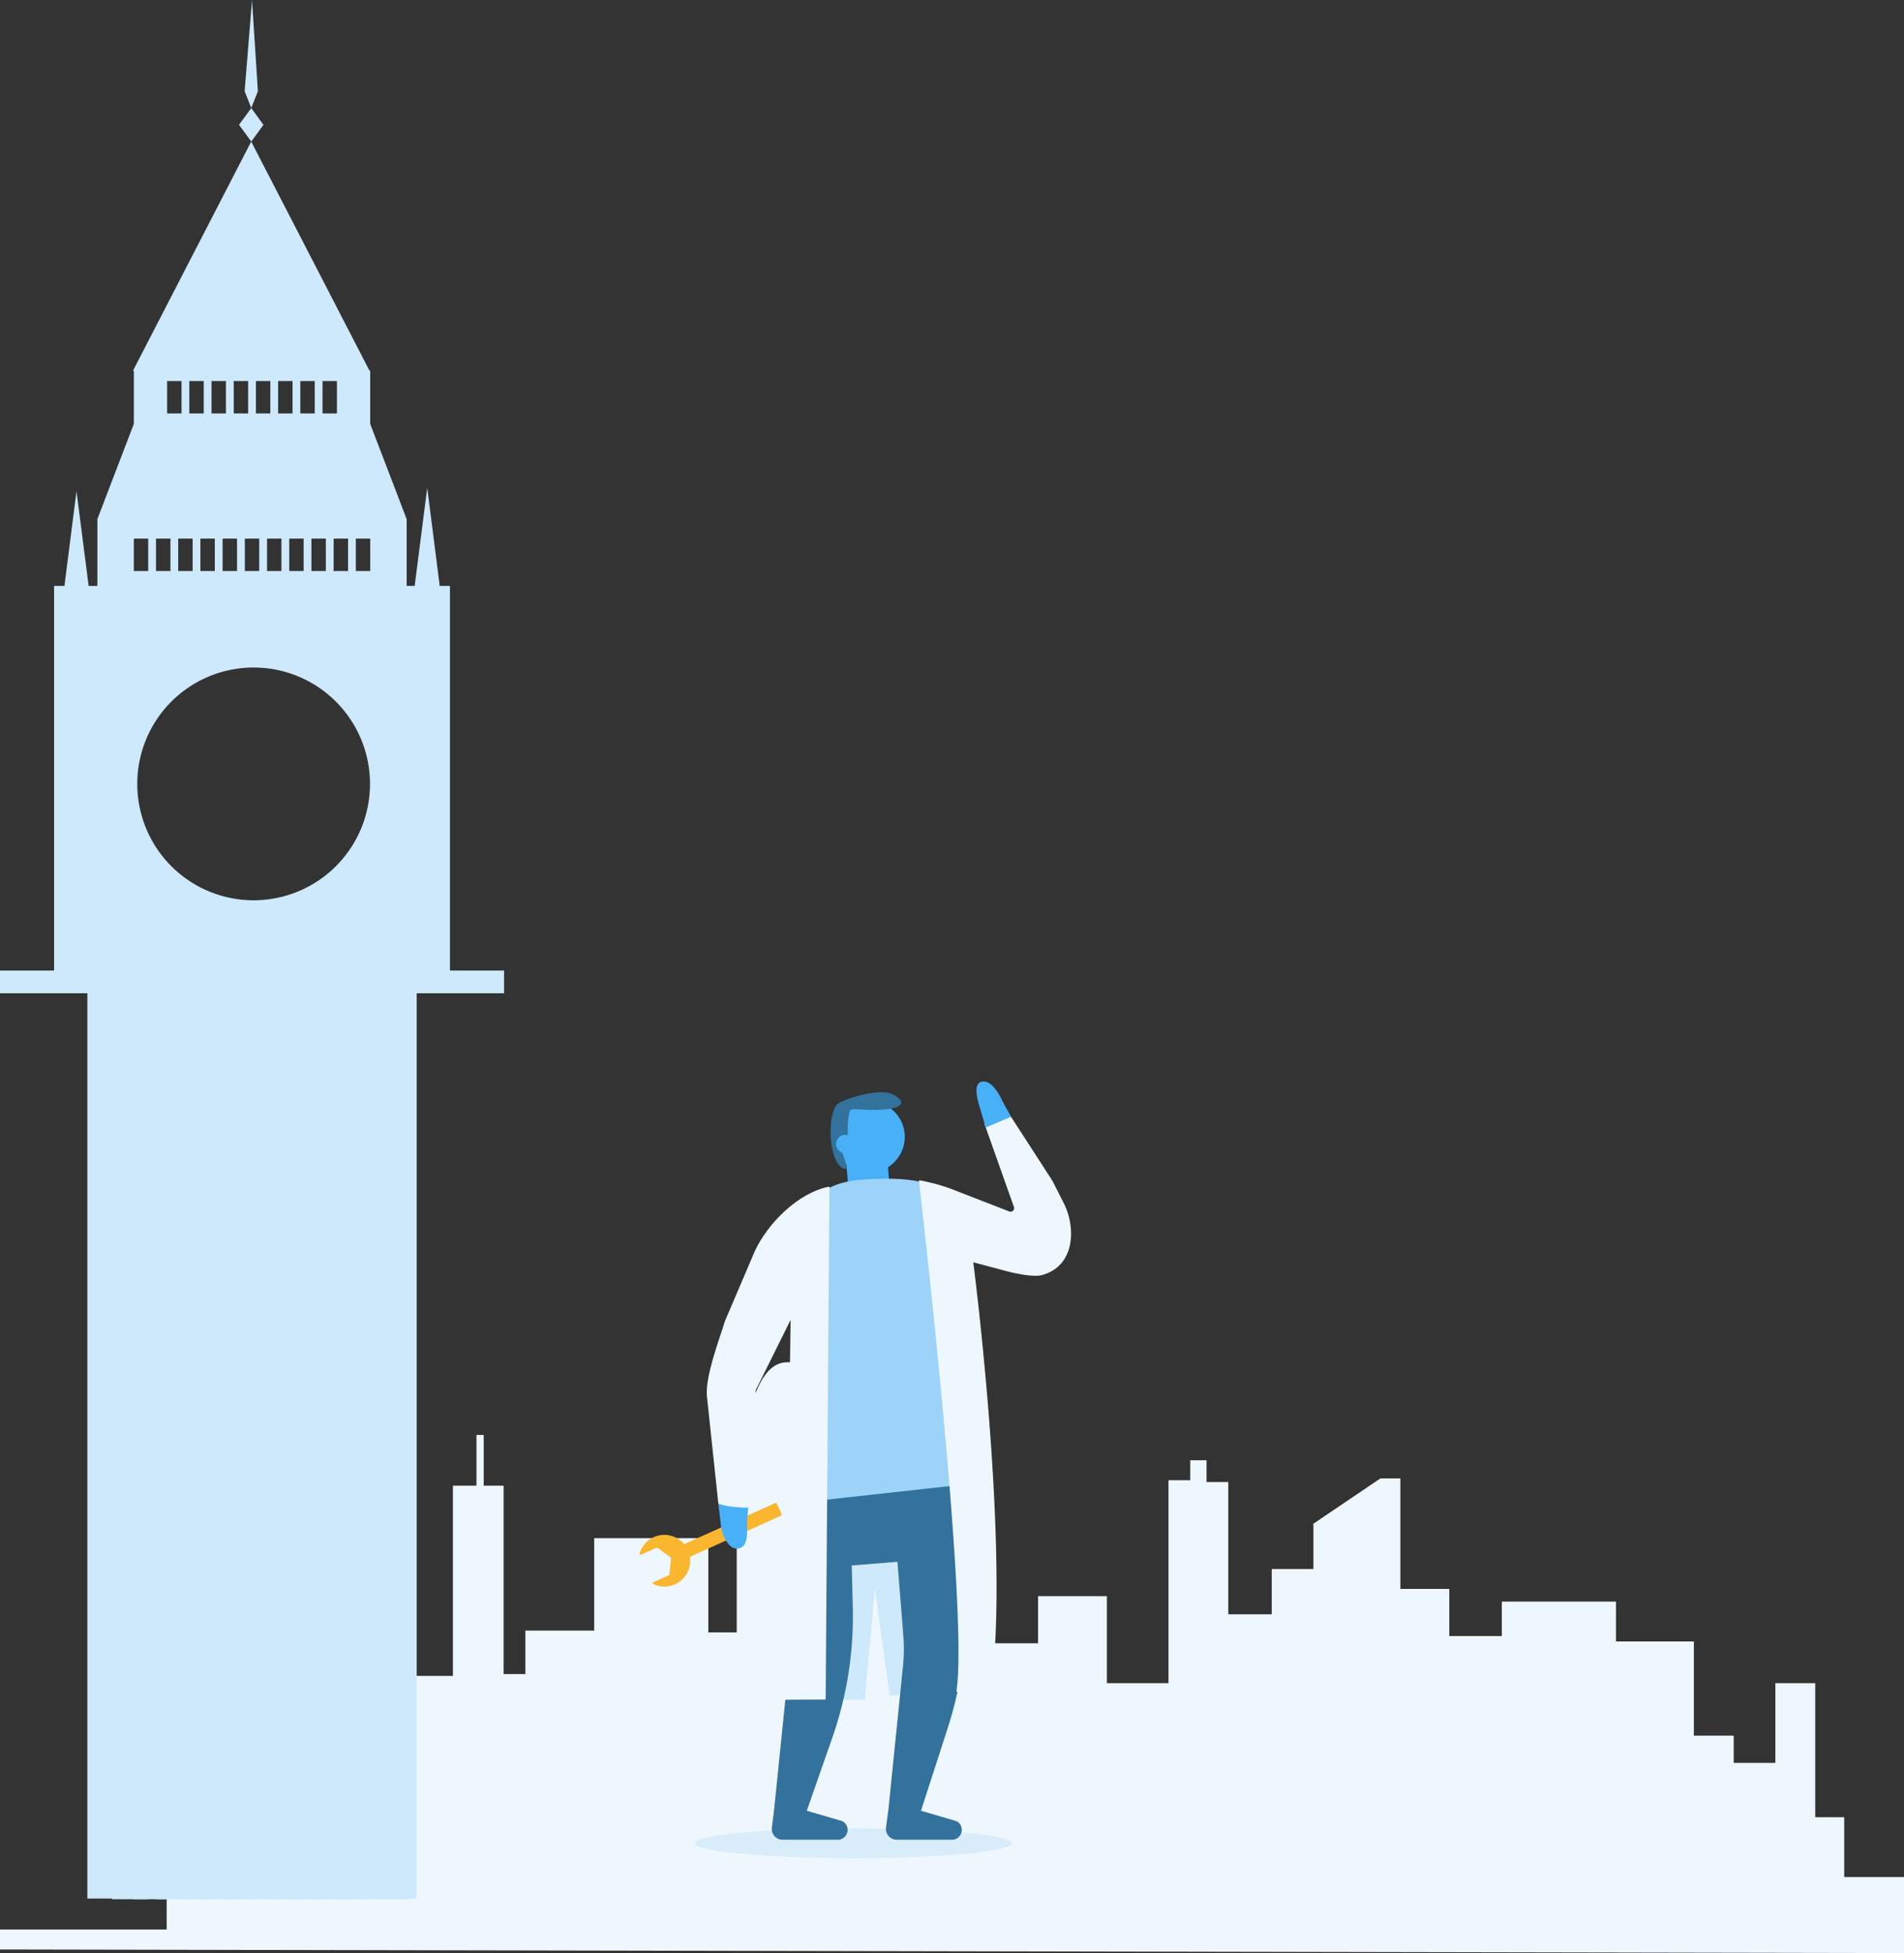 <svg xmlns="http://www.w3.org/2000/svg" width="509.942" height="523.026" viewBox="0 0 509.942 523.026">
  <rect x="0" y="0" width="509.942" height="523.026" fill="#333333" stroke="none"/>
  <g id="Group_45170" data-name="Group 45170" transform="translate(49 -571.398)">
    <path id="Path_45227" data-name="Path 45227" d="M544.93,459.433V443.422h-7.763V407.517H526.492v21.349H515.333v-7.278H504.658v-25.23H483.8V385.684H453.228V394.9H439.157V382.287h-13.1v-29.6H420.72L402.768,364.82v12.13H391.608v12.13H379.964v-35.42h-5.822v-5.822h-4.367v5.337h-5.822v54.342h-16.5V384.228H329.018v12.615H305.243V374.524h-4.852v-4.851h-13.1v4.367h-3.881V394.9H277.2v-16.83c.017-1.889.02-3.877,0-5.935v-1.191h-.013c-.295-21.917-3.127-50.745-16.1-49.308-10.448,1.157-12.608,28.578-12.738,49.308h-.028v22.986h-7.612V368.7H210.144v24.745H191.707v11.645h-5.822V354.631h-5.337V341.046h-1.941v13.585H172.3v50.946H155.317V393.447h-13.1v-5.823H124.75v6.308H106.312v31.538H95.638V473.5H51v5.338l509.942.97V459.433Z" transform="translate(-100 614.612)" fill="#eff7fe"/>
    <ellipse id="Ellipse_5853" data-name="Ellipse 5853" cx="42.5" cy="4" rx="42.5" ry="4" transform="translate(137 1061)" fill="#d9ecf9"/>
    <g id="Group_45127" data-name="Group 45127" transform="translate(122.295 861.006)">
      <path id="Path_6440" data-name="Path 6440" d="M-993.74,251.866l-24.4,11.018a6.932,6.932,0,0,1-3.99,7.353,6.924,6.924,0,0,1-5.74-.024.309.309,0,0,1-.18-.282.308.308,0,0,1,.182-.279l4.225-1.909.463-4.631-3.78-2.716-4.226,1.908a.308.308,0,0,1-.331-.049.308.308,0,0,1-.092-.32,6.927,6.927,0,0,1,3.777-4.322,6.935,6.935,0,0,1,8.155,1.869l24.4-11.018a.308.308,0,0,1,.407.154l1.282,2.84a.308.308,0,0,1-.154.408" transform="translate(1031.624 -135.581)" fill="#fab62f"/>
      <path id="Path_6441" data-name="Path 6441" d="M-1014.956,249.154l-8.142-1.411c.221,1.657.761,6.766.84,7.3.281,1.892,2.022,6.331,4.856,5.594,2.513-.643,2.107-4.684,2.061-6.538-.007-.338.27-3.121.386-4.95" transform="translate(1044.098 -135.613)" fill="#48b0f7"/>
      <path id="Path_6442" data-name="Path 6442" d="M-1039.66,195.523s9.833,93.789,3.632,104.954l-25.608,2.071-3.962-28.822-2.688,29.892h-13.7s-6.269-63.719-2.476-95.983Z" transform="translate(1128.621 -138.052)" fill="#cee9fb"/>
      <path id="Path_6443" data-name="Path 6443" d="M-1089.008,194.805l-.015-.024-.242.02a1.591,1.591,0,0,1,.257,0" transform="translate(1187.407 -138.087)" fill="#48426c"/>
      <path id="Path_6444" data-name="Path 6444" d="M-1077.1,327.288l8.785-.09,9.4,2.752a2.505,2.505,0,0,1,1.516,2.184,2.372,2.372,0,0,1-.009.4,2.631,2.631,0,0,1-2.311,2.413h-15.143a2.851,2.851,0,0,1-2.832-2.872,2.827,2.827,0,0,1,.009-.377Z" transform="translate(1143.686 -131.902)" fill="#32729c"/>
      <path id="Path_6445" data-name="Path 6445" d="M-1047.884,327.288l8.785-.09,9.4,2.752a2.506,2.506,0,0,1,1.515,2.184,2.36,2.36,0,0,1-.009.4,2.63,2.63,0,0,1-2.311,2.413h-15.144a2.851,2.851,0,0,1-2.831-2.872,3,3,0,0,1,.01-.377Z" transform="translate(1083.892 -131.902)" fill="#32729c"/>
      <path id="Path_6446" data-name="Path 6446" d="M-1027.344,278.481c-.008.356-.016.677-.019.916a100.157,100.157,0,0,1-4.76,29.226l-7.263,22.474-.167.523-8.607.076v-.447l3.945-38.791a45.715,45.715,0,0,0,.1-8.287l-1.581-19.741-12.239.984.276,10.955a98.657,98.657,0,0,1-5.34,34.782l-6.969,19.945-.186.523-8.619.076v-.416l4.378-42.882,0-.037-.459-44.221,46.1-.428c-.359,9.347,1.509,30.944,1.417,34.768" transform="translate(1114.757 -135.801)" fill="#32729c"/>
      <rect id="Rectangle_928" data-name="Rectangle 928" width="11.018" height="11.038" transform="matrix(-0.082, -0.997, 0.997, -0.082, 55.987, 29.37)" fill="#48b0f7"/>
      <path id="Path_6447" data-name="Path 6447" d="M-1044.085,156.753a9.571,9.571,0,0,1-10.981,7.931,9.579,9.579,0,0,1-5.266-2.7,8.684,8.684,0,0,1-.768-.884c-.079-.107-.153-.207-.226-.315a9.518,9.518,0,0,1-1.664-7.077,9.546,9.546,0,0,1,6.823-7.68,9.06,9.06,0,0,1,1.734-.338l.027,0a10.1,10.1,0,0,1,2.39.091,5.923,5.923,0,0,1,.6.12,8.073,8.073,0,0,1,.892.252,9.5,9.5,0,0,1,3.418,1.98,9.549,9.549,0,0,1,3.024,8.621" transform="translate(1114.984 -140.381)" fill="#48b0f7"/>
      <path id="Path_6448" data-name="Path 6448" d="M-1039.165,169.81c-2.447-3.772-11.045-4.954-22.507-4.009-13.525,1.115-15.976,9.44-17.511,21.582-.482,3.81.636,64.928.636,64.928l45.769-5.041s.2-67.314-6.386-77.46" transform="translate(1120.752 -139.455)" fill="#9dd3f8"/>
      <line id="Line_30" data-name="Line 30" y1="36.732" x2="3.953" transform="translate(46.893 28.163)" fill="#eff7fe"/>
      <path id="Path_6449" data-name="Path 6449" d="M-1022.254,267.989l.869-64.76-9.321,18.752-2.018,31.488c-1.634.132-7.269-.389-8.021-1.185l-3.034-28.486c-.558-5.3,3.282-15.251,4.841-20.341l7.927-18.549c3.42-7.543,11.8-15.889,20.029-17.387l-1.011,137.351-12.644.053Z" transform="translate(1061.829 -139.36)" fill="#eff7fe"/>
      <path id="Path_6450" data-name="Path 6450" d="M-1091.109,188.723s9.885,76.287,4.76,114.29l-9.284.713c3.41-21.859-10.034-136.981-10.034-136.981a49.125,49.125,0,0,1,10.245,2.948l13.957,5.416a.953.953,0,0,0,1.24-1.208s-7.924-22.353-7.936-22.39c.17.187,5.682-4.036,5.682-4.036l12.571,19.427,3.033,5.99c3.306,6.509,3.074,16.892-5.921,19.271-2.552.674-8.721-.9-8.721-.9Z" transform="translate(1180.486 -140.296)" fill="#eff7fe"/>
      <path id="Path_6451" data-name="Path 6451" d="M-1081.045,150.072l-6.76,2.877c-.5-1.6-1.1-3.662-1.251-4.186-.54-1.835-2.641-7.589.241-8.108,2.551-.47,4.672,3.409,5.409,5.111.135.311,1.49,2.694,2.362,4.305" transform="translate(1180.529 -140.616)" fill="#48b0f7"/>
      <path id="Path_6452" data-name="Path 6452" d="M-1059.709,157.827l1.741,4.943.094,1.144a3.11,3.11,0,0,1-1.288-.3c-3.935-2.515-3.961-15.817-.7-17.434,3.754-1.863,11.2-3.784,14.286-2.24,3.162,1.585,3.516,3.474-1.862,4s-8.87-.476-9.476.263-1.028,6.086-.4,8.668c.128.525-2.392.95-2.392.95" transform="translate(1113.372 -140.487)" fill="#32729c"/>
      <path id="Path_6453" data-name="Path 6453" d="M-1050.1,155.93a2.455,2.455,0,0,0,1.549,3.109,2.455,2.455,0,0,0,3.109-1.549,2.455,2.455,0,0,0-1.549-3.109,2.456,2.456,0,0,0-3.109,1.549" transform="translate(1102.854 -139.979)" fill="#48b0f7"/>
    </g>
    <g id="Group_45155" data-name="Group 45155" transform="translate(-162.93 400.959)">
      <g id="Group_44794" data-name="Group 44794" transform="translate(177.945 199.378)">
        <path id="Path_45020" data-name="Path 45020" d="M144.637,185.851l-3.259,4.486-3.282-4.486,3.282-4.487Z" transform="translate(-138.096 -181.364)" fill="#cee9fb"/>
      </g>
      <g id="Group_44795" data-name="Group 44795" transform="translate(179.449 170.439)">
        <path id="Path_45021" data-name="Path 45021" d="M142.211,194.869l-1.771,4.488-1.777-4.488,1.983-24.429Z" transform="translate(-138.664 -170.44)" fill="#cee9fb"/>
      </g>
      <g id="Group_44796" data-name="Group 44796" transform="translate(113.93 208.348)">
        <path id="Path_45022" data-name="Path 45022" d="M248.934,406.745v6.082h-23.4V655.259H137.326V412.827h-23.4v-6.082h14.493v-103h2.771l3.226-25.38,3.258,25.38h2.334V285.855l9.772-25.513V246.09h-.22l31.65-61.34,31.674,61.34h.191v14.252l9.772,25.513v17.886h2.143l3.367-26.273,3.338,26.273h2.739v103ZM177.413,291.073h-3.86v8.678h3.86Zm5.944,0H179.5v8.678h3.854Zm5.947,0h-3.854v8.678H189.3Zm5.947,0h-3.857v8.678h3.857Zm5.944,0h-3.857v8.678H201.2Zm5.952,0h-3.86v8.678h3.86Zm5.942,0h-3.857v8.678h3.857Zm-59.465,0h-3.852v8.678h3.852Zm5.95,0h-3.86v8.678h3.86Zm5.947,0h-3.86v8.678h3.86Zm5.942,0H167.6v8.678h3.86Zm5.95,105.386h-3.86v8.678h3.86Zm5.944,0H179.5v8.678h3.854Zm5.947,0h-3.854v8.678H189.3Zm5.947,0h-3.857v8.678h3.857Zm5.944,0h-3.857v8.678H201.2Zm5.952,0h-3.86v8.678h3.86Zm5.942,0h-3.857v8.678h3.857Zm-59.465,0h-3.852v8.678h3.852Zm5.95,0h-3.86v8.678h3.86Zm5.947,0h-3.86v8.678h3.86Zm5.942,0H167.6v8.678h3.86Zm10.4-70.861a31.166,31.166,0,1,0,31.163,31.166A31.167,31.167,0,0,0,181.864,325.6Zm-4.45,94.029h-3.86v26.789h3.86Zm5.944,0H179.5v26.789h3.854Zm5.947,0h-3.854v26.789H189.3Zm5.947,0h-3.857v26.789h3.857Zm5.944,0h-3.857v26.789H201.2Zm5.952,0h-3.86v26.789h3.86Zm5.942,0h-3.857v26.789h3.857Zm-59.465,0h-3.852v26.789h3.852Zm5.95,0h-3.86v26.789h3.86Zm5.947,0h-3.86v26.789h3.86Zm5.942,0H167.6v26.789h3.86Zm5.95,41.8h-3.86v26.792h3.86Zm5.944,0H179.5v26.792h3.854Zm5.947,0h-3.854v26.792H189.3Zm5.947,0h-3.857v26.792h3.857Zm5.944,0h-3.857v26.792H201.2Zm5.952,0h-3.86v26.792h3.86Zm5.942,0h-3.857v26.792h3.857Zm-59.465,0h-3.852v26.792h3.852Zm5.95,0h-3.86v26.792h3.86Zm5.947,0h-3.86v26.792h3.86Zm5.942,0H167.6v26.792h3.86Zm5.95,41.8h-3.86v26.8h3.86Zm5.944,0H179.5v26.8h3.854Zm5.947,0h-3.854v26.8H189.3Zm5.947,0h-3.857v26.8h3.857Zm5.944,0h-3.857v26.8H201.2Zm5.952,0h-3.86v26.8h3.86Zm5.942,0h-3.857v26.8h3.857Zm-59.465,0h-3.852v26.8h3.852Zm5.95,0h-3.86v26.8h3.86Zm5.947,0h-3.86v26.8h3.86Zm5.942,0H167.6v26.8h3.86Zm5.95,41.807h-3.86v26.789h3.86Zm5.944,0H179.5v26.789h3.854Zm5.947,0h-3.854v26.789H189.3Zm5.947,0h-3.857v26.789h3.857Zm5.944,0h-3.857v26.789H201.2Zm5.952,0h-3.86v26.789h3.86Zm5.942,0h-3.857v26.789h3.857Zm-59.465,0h-3.852v26.789h3.852Zm5.95,0h-3.86v26.789h3.86Zm5.947,0h-3.86v26.789h3.86Zm5.942,0H167.6v26.789h3.86Zm5.95,41.8h-3.86v26.792h3.86Zm5.944,0H179.5v26.792h3.854Zm5.947,0h-3.854v26.792H189.3Zm5.947,0h-3.857v26.792h3.857Zm5.944,0h-3.857v26.792H201.2Zm5.952,0h-3.86v26.792h3.86Zm5.942,0h-3.857v26.792h3.857Zm-59.465,0h-3.852v26.792h3.852Zm5.95,0h-3.86v26.792h3.86Zm5.947,0h-3.86v26.792h3.86Zm5.942,0H167.6v26.792h3.86Zm5.95,41.8h-3.86v26.8h3.86Zm5.944,0H179.5v26.8h3.854Zm5.947,0h-3.854v26.8H189.3Zm5.947,0h-3.857v26.8h3.857Zm5.944,0h-3.857v26.8H201.2Zm5.952,0h-3.86v26.8h3.86Zm5.942,0h-3.857v26.8h3.857Zm-59.465,0h-3.852v26.8h3.852Zm5.95,0h-3.86v26.8h3.86Zm5.947,0h-3.86v26.8h3.86Zm5.942,0H167.6v26.8h3.86ZM186.33,248.88h-3.852v8.673h3.852Zm5.95,0h-3.86v8.673h3.86Zm5.947,0h-3.862v8.673h3.862Zm5.942,0h-3.86v8.673h3.86Zm-41.624,0H158.69v8.673h3.854Zm5.947,0h-3.86v8.673h3.86Zm5.947,0h-3.86v8.673h3.86Zm5.95,0h-3.862v8.673h3.862Z" transform="translate(-113.93 -184.75)" fill="#cee9fb"/>
        <rect id="Rectangle_12031" data-name="Rectangle 12031" width="80" height="265" transform="translate(29.999 205.693)" fill="#cee9fb"/>
      </g>
    </g>
  </g>
</svg>
